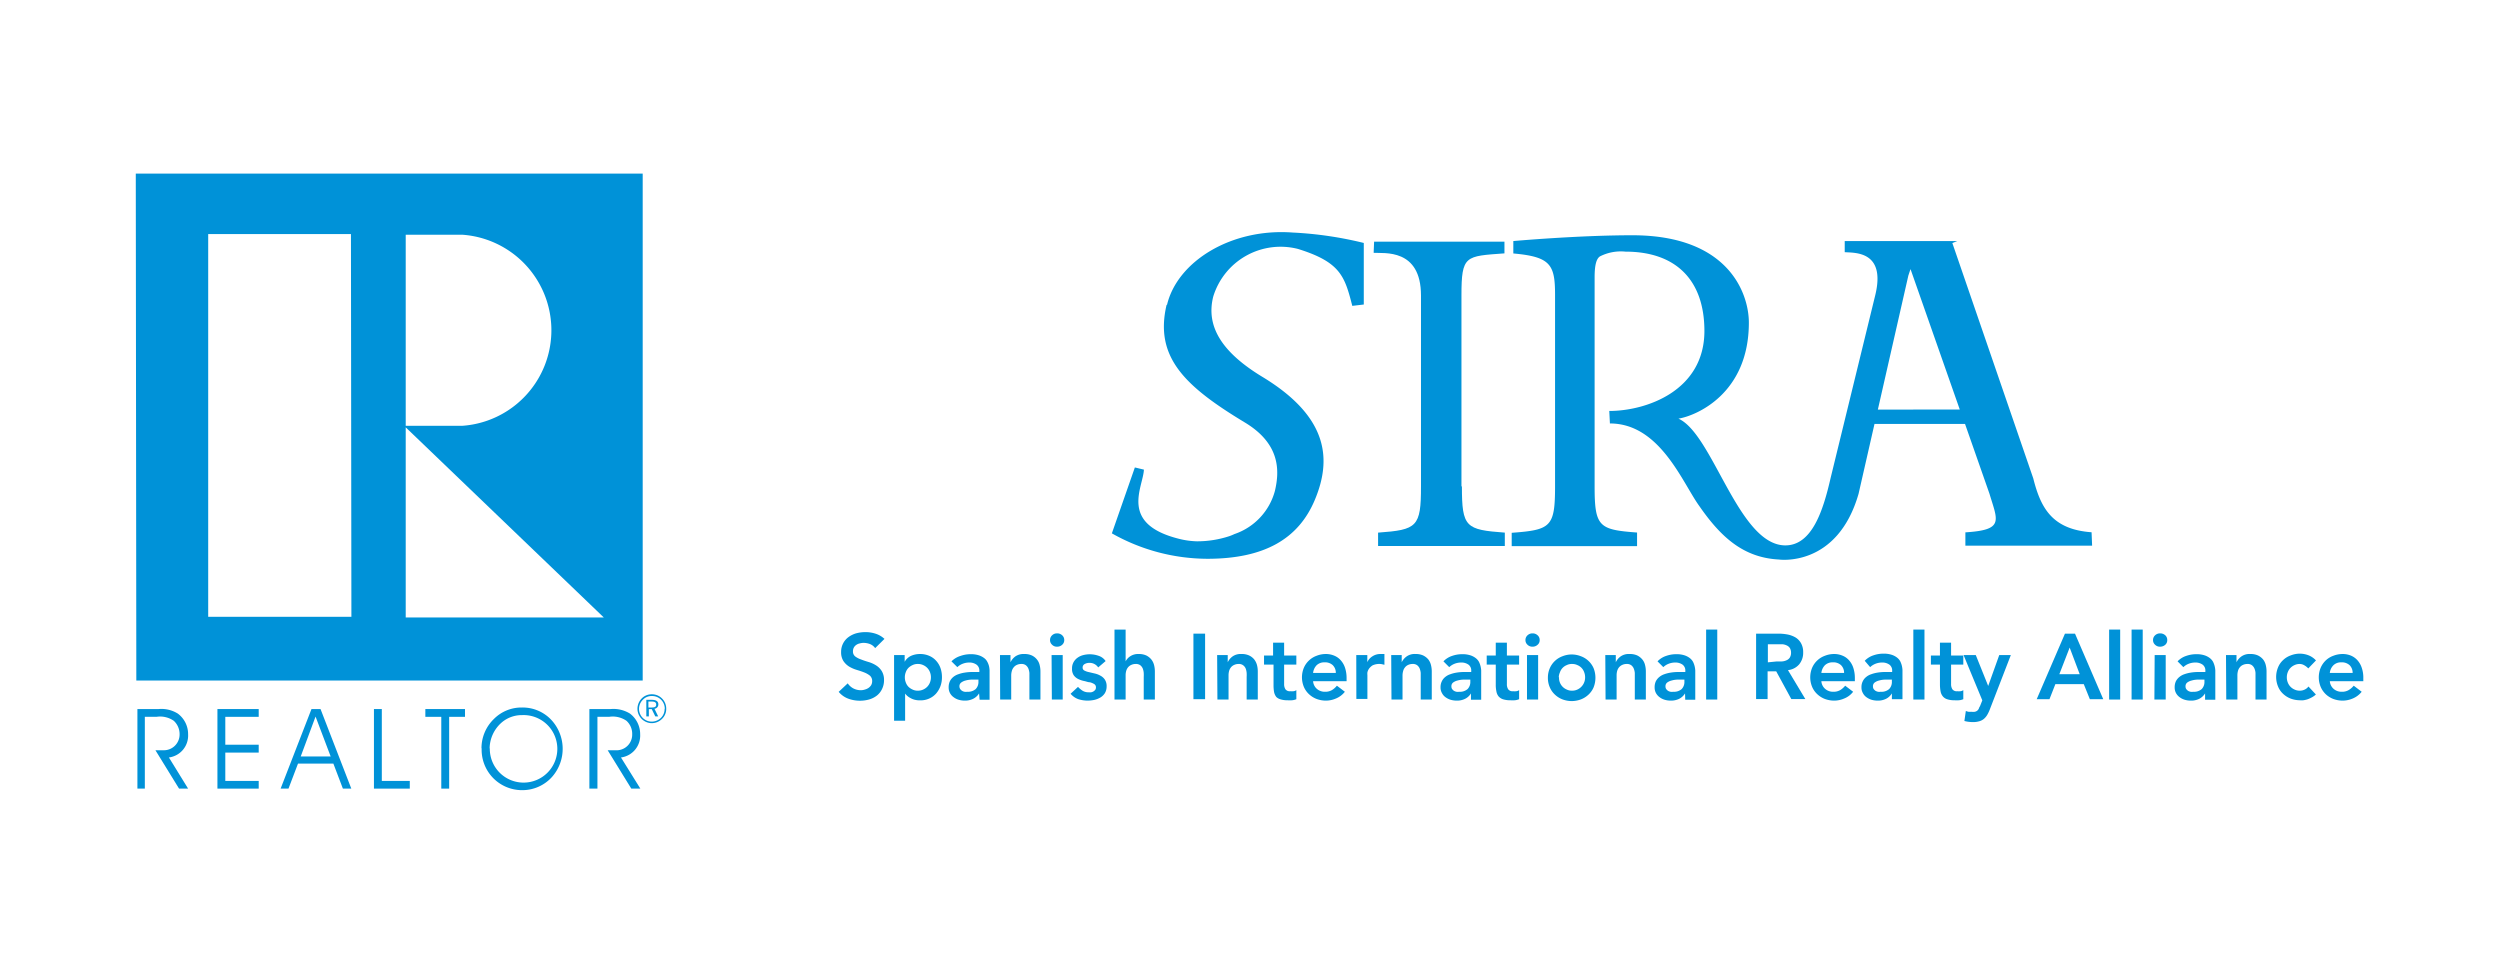 <svg xmlns="http://www.w3.org/2000/svg" id="Capa_1" data-name="Capa 1" viewBox="0 0 276.18 106.51"><defs><style>.cls-1{fill:#0092d8;}</style></defs><path class="cls-1" d="M16,79.19h1.28a2.64,2.64,0,0,1,1.92.44,2,2,0,0,1,.64,1.5A1.74,1.74,0,0,1,18,82.88h-.83l2.61,4.24h1l-2.12-3.44a2.44,2.44,0,0,0,2.12-2.56,2.82,2.82,0,0,0-1.14-2.29,3.42,3.42,0,0,0-2.11-.5H15.18v8.79H16Z"></path><polygon class="cls-1" points="24.89 82.27 24.89 79.19 28.58 79.19 28.58 78.33 24.02 78.33 24.02 87.12 28.58 87.12 28.58 86.27 24.89 86.27 24.89 83.14 28.58 83.14 28.58 82.27 24.89 82.27"></polygon><path class="cls-1" d="M36.53,83.57H33.22l1.64-4.41Zm-4.66,3.55,1.05-2.76h3.91l1.05,2.76h.93l-3.4-8.79h-1L31,87.12Z"></path><polygon class="cls-1" points="45.27 87.12 45.27 86.27 42.18 86.27 42.18 78.33 41.31 78.33 41.31 87.12 45.27 87.12"></polygon><polygon class="cls-1" points="49.62 87.12 49.62 79.19 51.37 79.19 51.37 78.33 46.99 78.33 46.99 79.19 48.75 79.19 48.75 87.12 49.62 87.12"></polygon><path class="cls-1" d="M53.21,82.67a4.46,4.46,0,0,0,4.46,4.62A4.4,4.4,0,0,0,61,85.81a4.69,4.69,0,0,0-.18-6.37,4.35,4.35,0,0,0-3.16-1.28,4.28,4.28,0,0,0-3.1,1.27,4.49,4.49,0,0,0-1.37,3.24m.9,0a3.86,3.86,0,0,1,1.35-2.87A3.41,3.41,0,0,1,57.67,79a3.73,3.73,0,1,1-3.56,3.68"></path><path class="cls-1" d="M66,79.19h1.28a2.66,2.66,0,0,1,1.93.44,1.94,1.94,0,0,1,.63,1.5,1.73,1.73,0,0,1-1.88,1.75h-.83l2.61,4.24h1L68.6,83.68a2.44,2.44,0,0,0,2.12-2.56,2.84,2.84,0,0,0-1.13-2.29,3.47,3.47,0,0,0-2.12-.5H65.11v8.79H66Z"></path><path class="cls-1" d="M15.06,75.18H71v-56h-56ZM44.82,25.93h6.24a10.58,10.58,0,0,1,0,21.11H44.82Zm-6,42.21H23V25.86H38.77Zm6,.07v-21l21.88,21Z"></path><path class="cls-1" d="M72,76.7a1.53,1.53,0,0,0-1.11.46,1.64,1.64,0,0,0-.47,1.13A1.6,1.6,0,0,0,72,79.89a1.61,1.61,0,0,0,1.14-.48,1.52,1.52,0,0,0,.46-1.12,1.57,1.57,0,0,0-.46-1.12A1.55,1.55,0,0,0,72,76.7m1.42,1.6a1.37,1.37,0,0,1-.4,1,1.46,1.46,0,0,1-1,.42,1.41,1.41,0,0,1-1-2.42,1.33,1.33,0,0,1,1-.41,1.4,1.4,0,0,1,1.42,1.42m-1.37-1h-.67v1.83h.28v-.8H72l.39.8h.32l-.41-.84a.48.48,0,0,0,.43-.48c0-.35-.25-.51-.76-.51m0,.19c.36,0,.52.09.52.34s-.16.32-.52.32h-.34v-.66Z"></path><path class="cls-1" d="M96.68,71.6a1.26,1.26,0,0,0-.55-.44,2,2,0,0,0-.72-.14,1.54,1.54,0,0,0-.43.06,1,1,0,0,0-.38.16.84.84,0,0,0-.27.29.82.82,0,0,0-.1.42.67.67,0,0,0,.25.57,2.26,2.26,0,0,0,.64.33c.25.1.52.19.82.28a3.28,3.28,0,0,1,.83.37,2,2,0,0,1,.63.62,1.85,1.85,0,0,1,.26,1,2.19,2.19,0,0,1-.22,1,2,2,0,0,1-.57.72,2.52,2.52,0,0,1-.85.43,3.68,3.68,0,0,1-1,.14,3.72,3.72,0,0,1-1.29-.22,2.54,2.54,0,0,1-1.08-.76l1-.94a1.75,1.75,0,0,0,.62.56,1.8,1.8,0,0,0,.81.2,1.41,1.41,0,0,0,.45-.07,1.38,1.38,0,0,0,.41-.18,1.11,1.11,0,0,0,.3-.31.9.9,0,0,0,.11-.44.78.78,0,0,0-.25-.61,2.43,2.43,0,0,0-.64-.36c-.25-.1-.53-.19-.83-.28a3.78,3.78,0,0,1-.82-.36,2.1,2.1,0,0,1-.64-.62,1.79,1.79,0,0,1-.25-1,2,2,0,0,1,.83-1.65,2.68,2.68,0,0,1,.85-.41,4.06,4.06,0,0,1,1-.13,3.68,3.68,0,0,1,1.11.17,2.62,2.62,0,0,1,1,.58Z"></path><path class="cls-1" d="M98.77,72.37h1.17v.74h0a1.56,1.56,0,0,1,.71-.66,2.44,2.44,0,0,1,1-.2,2.49,2.49,0,0,1,1,.2,2.13,2.13,0,0,1,.77.55,2.35,2.35,0,0,1,.48.81,3.05,3.05,0,0,1,.16,1,2.84,2.84,0,0,1-.17,1,2.72,2.72,0,0,1-.48.81,2.22,2.22,0,0,1-.76.55,2.32,2.32,0,0,1-1,.2,2.27,2.27,0,0,1-.61-.07,2,2,0,0,1-.47-.19,1.8,1.8,0,0,1-.35-.24,1.74,1.74,0,0,1-.23-.25h0v3H98.77Zm4.07,2.45a1.49,1.49,0,0,0-.1-.55,1.39,1.39,0,0,0-.74-.79,1.32,1.32,0,0,0-.6-.13,1.26,1.26,0,0,0-.6.13,1.52,1.52,0,0,0-.46.32,1.34,1.34,0,0,0-.28.47,1.49,1.49,0,0,0-.1.55,1.5,1.5,0,0,0,.1.56,1.34,1.34,0,0,0,.28.47,1.52,1.52,0,0,0,.46.32,1.26,1.26,0,0,0,.6.13,1.32,1.32,0,0,0,.6-.13,1.39,1.39,0,0,0,.74-.79A1.5,1.5,0,0,0,102.84,74.82Z"></path><path class="cls-1" d="M108.16,76.6h0a1.59,1.59,0,0,1-.68.61,2,2,0,0,1-.89.19,2.39,2.39,0,0,1-.66-.09,1.69,1.69,0,0,1-.57-.28,1.3,1.3,0,0,1-.41-.46,1.32,1.32,0,0,1-.15-.64,1.55,1.55,0,0,1,.14-.68,1.46,1.46,0,0,1,.38-.47,1.77,1.77,0,0,1,.56-.3,3.55,3.55,0,0,1,.66-.17,5.38,5.38,0,0,1,.69-.07l.65,0h.31v-.13a.79.79,0,0,0-.32-.69,1.35,1.35,0,0,0-.8-.23,2,2,0,0,0-.73.14,1.75,1.75,0,0,0-.58.37l-.65-.64a2.43,2.43,0,0,1,1-.6,3.35,3.35,0,0,1,1.13-.19,2.79,2.79,0,0,1,.88.12,2,2,0,0,1,.59.3,1.19,1.19,0,0,1,.36.42,2,2,0,0,1,.19.49,2.63,2.63,0,0,1,.06.47c0,.16,0,.29,0,.41v2.82h-1.1Zm-.07-1.52h-.26l-.57,0a2.89,2.89,0,0,0-.6.1,1.36,1.36,0,0,0-.47.22.5.5,0,0,0-.2.42.55.55,0,0,0,.08.29.76.76,0,0,0,.2.2.78.78,0,0,0,.28.11,1,1,0,0,0,.3,0,1.29,1.29,0,0,0,.94-.3,1.12,1.12,0,0,0,.3-.82Z"></path><path class="cls-1" d="M110.47,72.37h1.16v.79h0a1.8,1.8,0,0,1,.53-.64,1.61,1.61,0,0,1,1-.27,1.92,1.92,0,0,1,.83.16,1.6,1.6,0,0,1,.55.43,1.51,1.51,0,0,1,.31.62,2.84,2.84,0,0,1,.09.72v3.1h-1.22V74.79c0-.13,0-.28,0-.45a1.79,1.79,0,0,0-.11-.47.91.91,0,0,0-.27-.37.76.76,0,0,0-.5-.15,1.14,1.14,0,0,0-.52.11.91.91,0,0,0-.34.27,1,1,0,0,0-.2.4,1.84,1.84,0,0,0-.07.47v2.68h-1.22Z"></path><path class="cls-1" d="M116,70.71a.7.7,0,0,1,.22-.52.76.76,0,0,1,.55-.22.8.8,0,0,1,.57.21.7.7,0,0,1,.23.53.67.67,0,0,1-.23.52.8.8,0,0,1-.57.21.72.72,0,0,1-.55-.22A.67.67,0,0,1,116,70.71Zm.17,1.66h1.23v4.91H116.2Z"></path><path class="cls-1" d="M121.32,73.73a1.13,1.13,0,0,0-1-.5,1,1,0,0,0-.48.12.43.43,0,0,0-.24.4.35.35,0,0,0,.2.33,1.75,1.75,0,0,0,.49.17l.64.15a2.28,2.28,0,0,1,.63.24,1.35,1.35,0,0,1,.49.43,1.29,1.29,0,0,1,.2.76,1.43,1.43,0,0,1-.19.74,1.5,1.5,0,0,1-.49.48,2.42,2.42,0,0,1-.68.27,3.84,3.84,0,0,1-.76.08,3.5,3.5,0,0,1-1-.16,2,2,0,0,1-.86-.6l.82-.76a2.53,2.53,0,0,0,.51.43,1.24,1.24,0,0,0,.66.17l.27,0a.79.79,0,0,0,.27-.1.86.86,0,0,0,.2-.18.43.43,0,0,0,.07-.25.41.41,0,0,0-.19-.38,1.72,1.72,0,0,0-.49-.2c-.2,0-.41-.1-.64-.14a2.69,2.69,0,0,1-.64-.22,1.3,1.3,0,0,1-.49-.41,1.23,1.23,0,0,1-.19-.74,1.38,1.38,0,0,1,.17-.71,1.48,1.48,0,0,1,.44-.49,1.82,1.82,0,0,1,.63-.29,2.92,2.92,0,0,1,1.7.08,1.49,1.49,0,0,1,.77.58Z"></path><path class="cls-1" d="M124.35,73.06h0a1.48,1.48,0,0,1,.51-.56,1.57,1.57,0,0,1,.93-.25,1.94,1.94,0,0,1,.84.16,1.7,1.7,0,0,1,.55.43,1.65,1.65,0,0,1,.31.62,2.84,2.84,0,0,1,.09.72v3.1h-1.23V74.79a3.7,3.7,0,0,0,0-.45,1.79,1.79,0,0,0-.1-.47.91.91,0,0,0-.27-.37.79.79,0,0,0-.51-.15,1.13,1.13,0,0,0-.51.11.94.94,0,0,0-.35.27,1.16,1.16,0,0,0-.2.4,1.84,1.84,0,0,0-.06.47v2.68h-1.23V69.55h1.23Z"></path><path class="cls-1" d="M131.84,70h1.29v7.24h-1.29Z"></path><path class="cls-1" d="M134.46,72.37h1.17v.79h0a1.7,1.7,0,0,1,.53-.64,1.57,1.57,0,0,1,1-.27,1.89,1.89,0,0,1,.83.16,1.64,1.64,0,0,1,.56.43,1.81,1.81,0,0,1,.31.62,2.84,2.84,0,0,1,.09.72v3.1h-1.23V74.79a3.7,3.7,0,0,0,0-.45,1.79,1.79,0,0,0-.1-.47.85.85,0,0,0-.28-.37.76.76,0,0,0-.5-.15,1.13,1.13,0,0,0-.51.11.94.94,0,0,0-.35.27,1.16,1.16,0,0,0-.2.4,1.84,1.84,0,0,0-.06.47v2.68h-1.23Z"></path><path class="cls-1" d="M139.64,73.42v-1h1V71h1.22v1.42h1.35v1h-1.35v2.14a1.06,1.06,0,0,0,.14.58.59.59,0,0,0,.55.22,1.56,1.56,0,0,0,.35,0,.67.67,0,0,0,.31-.12v1a1.53,1.53,0,0,1-.48.12,3,3,0,0,1-.49,0,2.48,2.48,0,0,1-.8-.11A1.08,1.08,0,0,1,141,77a1.33,1.33,0,0,1-.25-.55,4.26,4.26,0,0,1-.06-.76V73.42Z"></path><path class="cls-1" d="M145.06,75.25a1.22,1.22,0,0,0,.43.86,1.31,1.31,0,0,0,.89.31,1.44,1.44,0,0,0,.77-.19,2.05,2.05,0,0,0,.54-.48l.88.67a2.41,2.41,0,0,1-1,.75,2.79,2.79,0,0,1-1.11.23,3,3,0,0,1-1-.18,2.55,2.55,0,0,1-.85-.53,2.37,2.37,0,0,1-.57-.81,2.76,2.76,0,0,1,0-2.11,2.45,2.45,0,0,1,1.42-1.33,2.75,2.75,0,0,1,1-.19,2.34,2.34,0,0,1,.93.18,1.91,1.91,0,0,1,.73.52,2.31,2.31,0,0,1,.47.83,3.6,3.6,0,0,1,.17,1.14v.33Zm2.51-.91a1.17,1.17,0,0,0-.34-.86,1.24,1.24,0,0,0-.91-.31,1.21,1.21,0,0,0-.87.32,1.44,1.44,0,0,0-.39.85Z"></path><path class="cls-1" d="M149.83,72.37h1.22v.78h0a1.46,1.46,0,0,1,.59-.66,1.57,1.57,0,0,1,.86-.24l.22,0,.22,0v1.19l-.3-.07a1.77,1.77,0,0,0-1,.13,1.43,1.43,0,0,0-.4.37,1.14,1.14,0,0,0-.18.41,1.53,1.53,0,0,0,0,.3v2.63h-1.22Z"></path><path class="cls-1" d="M153.69,72.37h1.16v.79h0a1.73,1.73,0,0,1,.54-.64,1.55,1.55,0,0,1,1-.27,1.92,1.92,0,0,1,.83.16,1.74,1.74,0,0,1,.56.43,1.63,1.63,0,0,1,.3.62,2.84,2.84,0,0,1,.09.72v3.1h-1.22V74.79c0-.13,0-.28,0-.45a1.79,1.79,0,0,0-.11-.47.91.91,0,0,0-.27-.37.76.76,0,0,0-.5-.15,1.14,1.14,0,0,0-.52.11.91.91,0,0,0-.34.27,1,1,0,0,0-.2.4,1.84,1.84,0,0,0-.07.47v2.68h-1.22Z"></path><path class="cls-1" d="M162.5,76.6h0a1.57,1.57,0,0,1-.67.61,2,2,0,0,1-.9.19,2.5,2.5,0,0,1-.66-.09,1.89,1.89,0,0,1-.57-.28,1.27,1.27,0,0,1-.4-.46,1.22,1.22,0,0,1-.16-.64,1.42,1.42,0,0,1,.15-.68,1.34,1.34,0,0,1,.38-.47,1.67,1.67,0,0,1,.56-.3,3.66,3.66,0,0,1,.65-.17,5.38,5.38,0,0,1,.69-.07l.66,0h.3v-.13a.79.79,0,0,0-.31-.69,1.36,1.36,0,0,0-.81-.23,2,2,0,0,0-.73.14,1.85,1.85,0,0,0-.58.37l-.64-.64a2.33,2.33,0,0,1,.95-.6,3.35,3.35,0,0,1,1.13-.19,2.79,2.79,0,0,1,.88.12,1.92,1.92,0,0,1,.59.3,1.34,1.34,0,0,1,.37.42,2.43,2.43,0,0,1,.18.49,2.67,2.67,0,0,1,.07.47c0,.16,0,.29,0,.41v2.82H162.5Zm-.07-1.52h-.25l-.57,0a2.68,2.68,0,0,0-.6.1,1.33,1.33,0,0,0-.48.22.5.5,0,0,0-.19.42.54.54,0,0,0,.07.29,1,1,0,0,0,.2.2,1,1,0,0,0,.28.11,1.06,1.06,0,0,0,.31,0,1.27,1.27,0,0,0,.93-.3,1.12,1.12,0,0,0,.3-.82Z"></path><path class="cls-1" d="M164.24,73.42v-1h1V71h1.23v1.42h1.35v1h-1.35v2.14a1,1,0,0,0,.14.58.58.58,0,0,0,.54.22,1.59,1.59,0,0,0,.36,0,.67.67,0,0,0,.31-.12v1a1.53,1.53,0,0,1-.48.12,3.1,3.1,0,0,1-.49,0,2.59,2.59,0,0,1-.81-.11,1.13,1.13,0,0,1-.49-.32,1.2,1.2,0,0,1-.24-.55,3.45,3.45,0,0,1-.07-.76V73.42Z"></path><path class="cls-1" d="M168.52,70.71a.7.7,0,0,1,.22-.52.79.79,0,0,1,.56-.22.79.79,0,0,1,.56.21.67.67,0,0,1,.23.53.64.64,0,0,1-.23.52.79.79,0,0,1-.56.21.75.75,0,0,1-.56-.22A.67.67,0,0,1,168.52,70.71Zm.17,1.66h1.23v4.91h-1.23Z"></path><path class="cls-1" d="M171,74.82a2.56,2.56,0,0,1,.21-1,2.45,2.45,0,0,1,1.42-1.33,2.75,2.75,0,0,1,1-.19,2.78,2.78,0,0,1,1,.19,2.45,2.45,0,0,1,1.42,1.33,2.88,2.88,0,0,1,0,2.11,2.37,2.37,0,0,1-.57.81,2.55,2.55,0,0,1-.85.53,3,3,0,0,1-1,.18,3,3,0,0,1-1-.18,2.55,2.55,0,0,1-.85-.53,2.37,2.37,0,0,1-.57-.81A2.57,2.57,0,0,1,171,74.82Zm1.23,0a1.39,1.39,0,0,0,.84,1.35,1.26,1.26,0,0,0,.6.13,1.32,1.32,0,0,0,.6-.13,1.46,1.46,0,0,0,.84-1.35,1.49,1.49,0,0,0-.1-.55,1.31,1.31,0,0,0-.74-.79,1.32,1.32,0,0,0-.6-.13,1.26,1.26,0,0,0-.6.13,1.31,1.31,0,0,0-.74.79A1.49,1.49,0,0,0,172.2,74.82Z"></path><path class="cls-1" d="M177.34,72.37h1.16v.79h0a1.7,1.7,0,0,1,.53-.64,1.57,1.57,0,0,1,1-.27,1.94,1.94,0,0,1,.84.16,1.7,1.7,0,0,1,.55.43,1.51,1.51,0,0,1,.31.62,2.84,2.84,0,0,1,.09.72v3.1h-1.22V74.79c0-.13,0-.28,0-.45a1.79,1.79,0,0,0-.11-.47.91.91,0,0,0-.27-.37.78.78,0,0,0-.5-.15,1.14,1.14,0,0,0-.52.11,1,1,0,0,0-.35.27,1.16,1.16,0,0,0-.2.4,1.84,1.84,0,0,0-.06.47v2.68h-1.22Z"></path><path class="cls-1" d="M186.15,76.6h0a1.63,1.63,0,0,1-.67.61,2.08,2.08,0,0,1-.9.19,2.39,2.39,0,0,1-.66-.09,1.78,1.78,0,0,1-.57-.28,1.4,1.4,0,0,1-.41-.46,1.32,1.32,0,0,1-.15-.64,1.55,1.55,0,0,1,.14-.68,1.49,1.49,0,0,1,.39-.47,1.72,1.72,0,0,1,.55-.3,3.76,3.76,0,0,1,.66-.17,5.38,5.38,0,0,1,.69-.07l.66,0h.3v-.13a.79.79,0,0,0-.31-.69,1.38,1.38,0,0,0-.81-.23,2,2,0,0,0-.73.14,1.75,1.75,0,0,0-.58.37l-.64-.64a2.33,2.33,0,0,1,.95-.6,3.35,3.35,0,0,1,1.13-.19,2.79,2.79,0,0,1,.88.12,1.92,1.92,0,0,1,.59.3,1.34,1.34,0,0,1,.37.42,2.43,2.43,0,0,1,.18.49,2.67,2.67,0,0,1,.07.47c0,.16,0,.29,0,.41v2.82h-1.11Zm-.07-1.52h-.25l-.58,0a2.69,2.69,0,0,0-.59.1,1.33,1.33,0,0,0-.48.22.5.5,0,0,0-.19.42.54.54,0,0,0,.07.29,1,1,0,0,0,.2.2.86.86,0,0,0,.28.11,1.06,1.06,0,0,0,.31,0,1.27,1.27,0,0,0,.93-.3,1.12,1.12,0,0,0,.3-.82Z"></path><path class="cls-1" d="M188.48,69.55h1.23v7.73h-1.23Z"></path><path class="cls-1" d="M194,70h2.51a5.58,5.58,0,0,1,1,.1,2.85,2.85,0,0,1,.86.33,1.76,1.76,0,0,1,.6.64,2,2,0,0,1,.23,1,2,2,0,0,1-.44,1.32,1.89,1.89,0,0,1-1.24.64l1.92,3.2h-1.55l-1.67-3.07h-.95v3.07H194Zm2.29,3.07.55,0a1.36,1.36,0,0,0,.5-.12.8.8,0,0,0,.38-.3,1,1,0,0,0,.14-.55,1,1,0,0,0-.13-.51.82.82,0,0,0-.35-.29,1.41,1.41,0,0,0-.48-.13l-.5,0H195.3v2Z"></path><path class="cls-1" d="M201.21,75.25a1.22,1.22,0,0,0,.43.86,1.31,1.31,0,0,0,.89.31,1.44,1.44,0,0,0,.77-.19,2.05,2.05,0,0,0,.54-.48l.88.67a2.34,2.34,0,0,1-1,.75,2.79,2.79,0,0,1-1.11.23,3,3,0,0,1-1-.18,2.55,2.55,0,0,1-.85-.53,2.37,2.37,0,0,1-.57-.81,2.76,2.76,0,0,1,0-2.11,2.45,2.45,0,0,1,1.42-1.33,2.75,2.75,0,0,1,1-.19,2.34,2.34,0,0,1,.93.18,1.91,1.91,0,0,1,.73.52,2.31,2.31,0,0,1,.47.83,3.6,3.6,0,0,1,.17,1.14v.33Zm2.51-.91a1.17,1.17,0,0,0-.34-.86,1.24,1.24,0,0,0-.91-.31,1.21,1.21,0,0,0-.87.32,1.44,1.44,0,0,0-.39.85Z"></path><path class="cls-1" d="M209,76.6h0a1.57,1.57,0,0,1-.67.61,2,2,0,0,1-.9.19,2.5,2.5,0,0,1-.66-.09,1.89,1.89,0,0,1-.57-.28,1.27,1.27,0,0,1-.4-.46,1.22,1.22,0,0,1-.16-.64,1.42,1.42,0,0,1,.15-.68,1.34,1.34,0,0,1,.38-.47,1.67,1.67,0,0,1,.56-.3,3.66,3.66,0,0,1,.65-.17,5.38,5.38,0,0,1,.69-.07l.66,0h.3v-.13a.79.79,0,0,0-.31-.69,1.36,1.36,0,0,0-.81-.23,2,2,0,0,0-.73.14,1.85,1.85,0,0,0-.58.37L206,73a2.33,2.33,0,0,1,.95-.6,3.35,3.35,0,0,1,1.13-.19,2.79,2.79,0,0,1,.88.12,1.92,1.92,0,0,1,.59.3,1.34,1.34,0,0,1,.37.42,2.43,2.43,0,0,1,.18.49,2.67,2.67,0,0,1,.07.47c0,.16,0,.29,0,.41v2.82H209ZM209,75.08h-.25l-.57,0a2.68,2.68,0,0,0-.6.1,1.33,1.33,0,0,0-.48.22.5.5,0,0,0-.19.42.54.54,0,0,0,.07.29,1,1,0,0,0,.2.2,1,1,0,0,0,.28.11,1.06,1.06,0,0,0,.31,0,1.27,1.27,0,0,0,.93-.3,1.12,1.12,0,0,0,.3-.82Z"></path><path class="cls-1" d="M211.37,69.55h1.23v7.73h-1.23Z"></path><path class="cls-1" d="M213.31,73.42v-1h1V71h1.23v1.42h1.35v1h-1.35v2.14a1.06,1.06,0,0,0,.14.58.58.58,0,0,0,.54.22,1.59,1.59,0,0,0,.36,0,.67.67,0,0,0,.31-.12v1a1.53,1.53,0,0,1-.48.12,3,3,0,0,1-.49,0,2.48,2.48,0,0,1-.8-.11,1,1,0,0,1-.49-.32,1.21,1.21,0,0,1-.25-.55,4.19,4.19,0,0,1-.07-.76V73.42Z"></path><path class="cls-1" d="M216.92,72.37h1.35l1.37,3.41h0l1.22-3.41h1.28l-2.32,6a3.85,3.85,0,0,1-.29.61,1.77,1.77,0,0,1-.37.44,1.37,1.37,0,0,1-.51.26,2.33,2.33,0,0,1-.7.09,3.73,3.73,0,0,1-.94-.12l.16-1.11a1.32,1.32,0,0,0,.3.09,1.65,1.65,0,0,0,.32,0,1.35,1.35,0,0,0,.38,0,.69.69,0,0,0,.26-.12.84.84,0,0,0,.18-.23c0-.09.1-.2.15-.33l.23-.58Z"></path><path class="cls-1" d="M228.12,70h1.11l3.12,7.24h-1.48l-.67-1.66h-3.14l-.65,1.66H225Zm1.63,4.48-1.11-2.94-1.14,2.94Z"></path><path class="cls-1" d="M233,69.55h1.22v7.73H233Z"></path><path class="cls-1" d="M235.48,69.55h1.23v7.73h-1.23Z"></path><path class="cls-1" d="M237.85,70.71a.7.7,0,0,1,.22-.52.79.79,0,0,1,.56-.22.84.84,0,0,1,.57.21.69.69,0,0,1,.22.53.66.66,0,0,1-.22.52.84.84,0,0,1-.57.21.75.75,0,0,1-.56-.22A.67.67,0,0,1,237.85,70.71Zm.18,1.66h1.22v4.91H238Z"></path><path class="cls-1" d="M243.6,76.6h0a1.63,1.63,0,0,1-.67.61,2,2,0,0,1-.9.19,2.39,2.39,0,0,1-.66-.09,1.78,1.78,0,0,1-.57-.28,1.4,1.4,0,0,1-.41-.46,1.32,1.32,0,0,1-.15-.64,1.55,1.55,0,0,1,.14-.68,1.49,1.49,0,0,1,.39-.47,1.72,1.72,0,0,1,.55-.3,3.76,3.76,0,0,1,.66-.17,5.38,5.38,0,0,1,.69-.07l.66,0h.3v-.13a.79.79,0,0,0-.31-.69,1.36,1.36,0,0,0-.81-.23,2,2,0,0,0-.73.14,1.75,1.75,0,0,0-.58.37l-.64-.64a2.33,2.33,0,0,1,.95-.6,3.35,3.35,0,0,1,1.13-.19,2.79,2.79,0,0,1,.88.12,1.92,1.92,0,0,1,.59.3,1.34,1.34,0,0,1,.37.42,2.43,2.43,0,0,1,.18.49,2.67,2.67,0,0,1,.07.47c0,.16,0,.29,0,.41v2.82H243.6Zm-.07-1.52h-.25l-.58,0a2.69,2.69,0,0,0-.59.1,1.33,1.33,0,0,0-.48.22.5.5,0,0,0-.19.42.54.54,0,0,0,.07.29,1,1,0,0,0,.2.2.86.86,0,0,0,.28.11,1.06,1.06,0,0,0,.31,0,1.27,1.27,0,0,0,.93-.3,1.12,1.12,0,0,0,.3-.82Z"></path><path class="cls-1" d="M245.91,72.37h1.16v.79h0a1.73,1.73,0,0,1,.54-.64,1.55,1.55,0,0,1,1-.27,1.92,1.92,0,0,1,.83.16,1.74,1.74,0,0,1,.56.43,1.63,1.63,0,0,1,.3.62,2.84,2.84,0,0,1,.09.72v3.1h-1.22V74.79c0-.13,0-.28,0-.45a1.47,1.47,0,0,0-.11-.47.91.91,0,0,0-.27-.37.76.76,0,0,0-.5-.15,1.17,1.17,0,0,0-.52.11.91.91,0,0,0-.34.27,1,1,0,0,0-.2.4,1.84,1.84,0,0,0-.06.47v2.68h-1.23Z"></path><path class="cls-1" d="M255,73.84a1.83,1.83,0,0,0-.45-.35,1,1,0,0,0-.48-.14,1.32,1.32,0,0,0-.6.13,1.39,1.39,0,0,0-.74.79,1.49,1.49,0,0,0-.1.55,1.5,1.5,0,0,0,.1.56,1.39,1.39,0,0,0,.74.79,1.32,1.32,0,0,0,.6.13,1.18,1.18,0,0,0,.53-.12,1.07,1.07,0,0,0,.42-.34l.82.88a2,2,0,0,1-.43.31,3.41,3.41,0,0,1-.48.22,2.89,2.89,0,0,1-.47.11,2,2,0,0,1-.39,0,3,3,0,0,1-1-.18,2.55,2.55,0,0,1-.85-.53,2.22,2.22,0,0,1-.56-.81,2.76,2.76,0,0,1,0-2.11,2.22,2.22,0,0,1,.56-.81,2.38,2.38,0,0,1,.85-.52,2.78,2.78,0,0,1,1-.19,2.71,2.71,0,0,1,.95.18,2.21,2.21,0,0,1,.83.57Z"></path><path class="cls-1" d="M257.38,75.25a1.25,1.25,0,0,0,.43.86,1.32,1.32,0,0,0,.89.31,1.42,1.42,0,0,0,.77-.19,2.09,2.09,0,0,0,.55-.48l.88.67a2.48,2.48,0,0,1-1,.75,2.88,2.88,0,0,1-1.12.23,3,3,0,0,1-1-.18,2.55,2.55,0,0,1-.85-.53,2.49,2.49,0,0,1-.56-.81,2.76,2.76,0,0,1,0-2.11,2.49,2.49,0,0,1,.56-.81,2.38,2.38,0,0,1,.85-.52,2.82,2.82,0,0,1,1-.19,2.39,2.39,0,0,1,.94.18,2,2,0,0,1,.72.52,2.31,2.31,0,0,1,.47.83,3.33,3.33,0,0,1,.17,1.14v.33Zm2.52-.91a1.17,1.17,0,0,0-.34-.86,1.26,1.26,0,0,0-.91-.31,1.18,1.18,0,0,0-.87.32,1.39,1.39,0,0,0-.4.85Z"></path><path class="cls-1" d="M231.06,58.8c-4.32-.31-5.61-2.64-6.44-5.95l-8.94-26,.55-.22H203.79l0,1.23c1.12.08,4.55-.14,3.38,4.72l-4.94,20.23c-.82,3.59-2.05,7.44-5,7.44-5.18,0-8-12.32-11.81-14,1.91-.31,7.78-2.71,7.78-10.61,0-3.17-2.19-9.65-12.87-9.65-6,0-13.15.64-13.15.64V28c4.11.37,4.61,1.23,4.61,4.56l0,21.18c0,4.48-.47,4.8-4.79,5.12v1.47h13.85V58.83c-4.21-.31-4.69-.63-4.69-5.11V30.65c0-1.43.21-2.06.58-2.32a5.1,5.1,0,0,1,2.84-.53c5.48,0,8.7,3.06,8.71,8.75,0,6.65-6.46,8.85-10.51,8.85l.07,1.38c5.52,0,8,6.52,9.86,9.1,2.37,3.42,4.85,5.72,8.8,5.93,0,0,6.45.94,8.81-7.26l1.76-7.72h10l2.7,7.71c.9,3,1.66,4-2.66,4.27v1.47h14ZM207.45,45.25l3.37-14.81c.09-.26.16-.49.24-.71l5.44,15.51Z"></path><path class="cls-1" d="M161.45,53.73l0-21.07c0-4.48.43-4.35,4.75-4.67V26.7h-14.4l-.05,1.23c1.12.08,5.23-.53,5.23,4.72V53.73c0,4.48-.42,4.8-4.74,5.11v1.48h14V58.84c-4.32-.32-4.74-.58-4.74-5.11"></path><path class="cls-1" d="M128.88,33.66c-1.37,5.79,2,9,8.62,13,3.92,2.35,3.87,5.31,3.35,7.54A6.93,6.93,0,0,1,136.37,59v0a5.48,5.48,0,0,1-.56.23,11.41,11.41,0,0,1-3.58.57,8.92,8.92,0,0,1-2-.28c-6.64-1.67-3.94-5.69-3.86-7.64l-1-.24-2.54,7.28a21.52,21.52,0,0,0,10.55,2.81c6.31,0,10.06-2.21,11.86-6.48,1.88-4.46,1.57-9.16-5.77-13.61-4.51-2.73-6.27-5.6-5.44-8.88a7.78,7.78,0,0,1,9.36-5.26c4.68,1.46,5.16,3,6,6.29l1.27-.15V26.84a41,41,0,0,0-7.85-1.15c-6.77-.51-12.75,3.18-13.89,8"></path></svg>
